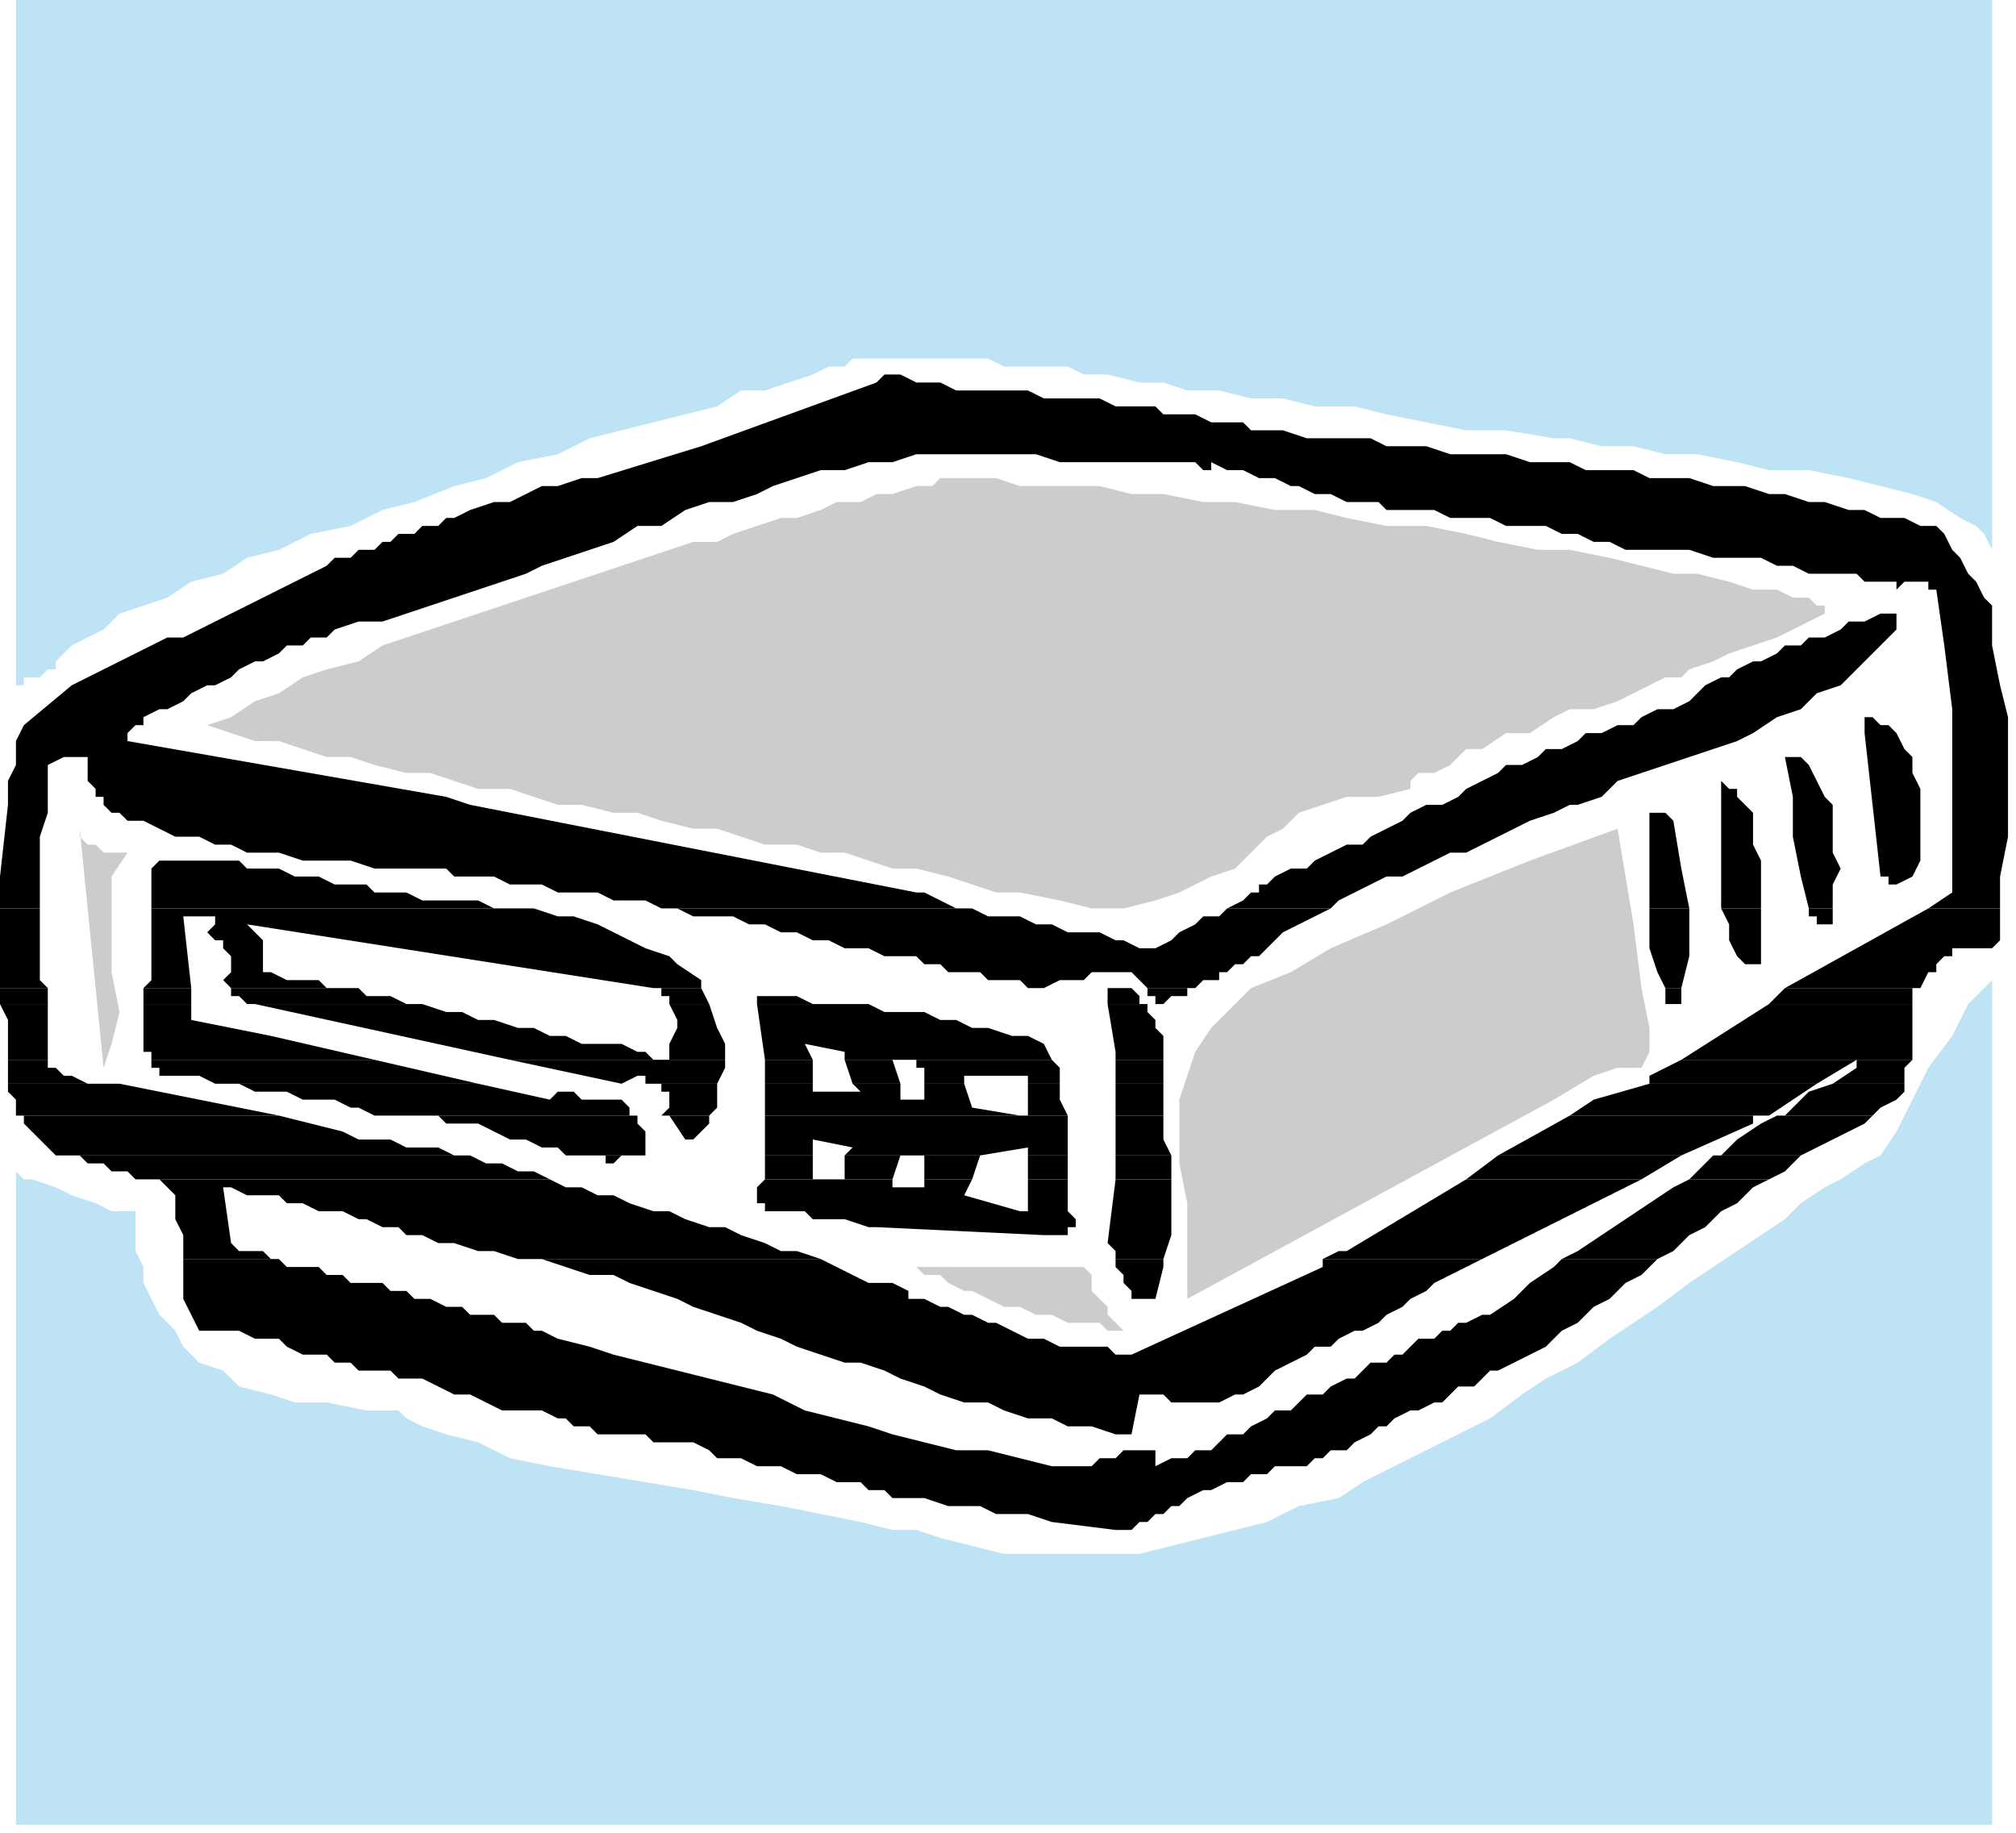 <?xml version="1.0" encoding="UTF-8" standalone="no"?>
<svg
   xmlns:dc="http://purl.org/dc/elements/1.1/"
   xmlns:cc="http://creativecommons.org/ns#"
   xmlns:rdf="http://www.w3.org/1999/02/22-rdf-syntax-ns#"
   xmlns:svg="http://www.w3.org/2000/svg"
   xmlns="http://www.w3.org/2000/svg"
   xmlns:sodipodi="http://sodipodi.sourceforge.net/DTD/sodipodi-0.dtd"
   xmlns:inkscape="http://www.inkscape.org/namespaces/inkscape"
   version="1.0"
   width="66.94mm"
   height="60.854mm"
   id="svg171"
   sodipodi:docname="HRADO004.WMF">
  <sodipodi:namedview
     pagecolor="#ffffff"
     bordercolor="#666666"
     borderopacity="1"
     objecttolerance="10"
     gridtolerance="10"
     guidetolerance="10"
     inkscape:pageopacity="0"
     inkscape:pageshadow="2"
     inkscape:window-width="640"
     inkscape:window-height="480"
     id="namedview173" />
  <defs
     id="defs3">
    <pattern
       id="WMFhbasepattern"
       patternUnits="userSpaceOnUse"
       width="6"
       height="6"
       x="0"
       y="0" />
  </defs>
  <path
     style="fill:#bde3f5;fill-rule:evenodd;fill-opacity:1;stroke:none;"
     d="  M 250,5   L 250,0   L 2,0   L 2,86   L 3,86   L 3,86   L 3,85   L 4,85   L 5,85   L 6,84   L 6,84   L 7,84   L 7,83   L 8,82   L 9,81   L 11,80   L 13,79   L 15,77   L 18,76   L 21,75   L 24,73   L 28,72   L 31,70   L 35,69   L 39,67   L 44,66   L 48,64   L 52,63   L 57,61   L 61,60   L 65,58   L 70,57   L 74,55   L 78,54   L 82,53   L 86,52   L 90,51   L 93,49   L 96,49   L 99,48   L 102,47   L 104,46   L 106,46   L 107,45   L 108,45   L 109,45   L 109,45   L 110,45   L 111,45   L 112,45   L 114,45   L 115,45   L 116,45   L 118,45   L 120,45   L 122,45   L 124,45   L 126,46   L 128,46   L 131,46   L 134,46   L 136,47   L 139,47   L 143,48   L 146,48   L 149,49   L 153,49   L 157,50   L 161,50   L 165,51   L 170,51   L 174,52   L 179,53   L 184,54   L 189,54   L 195,55   L 197,55   L 201,56   L 205,56   L 209,57   L 213,57   L 218,58   L 222,59   L 227,59   L 232,60   L 236,61   L 240,62   L 243,63   L 246,65   L 248,66   L 249,67   L 250,69   L 250,5  z "
     id="path5" />
  <path
     style="fill:#bde3f5;fill-rule:evenodd;fill-opacity:1;stroke:none;"
     d="  M 250,207   L 250,123   L 249,124   L 247,126   L 245,130   L 242,134   L 240,138   L 238,142   L 236,145   L 234,146   L 231,148   L 229,149   L 226,151   L 224,153   L 221,155   L 218,157   L 215,159   L 212,161   L 208,164   L 205,166   L 202,168   L 198,171   L 194,173   L 191,175   L 187,178   L 183,180   L 179,182   L 175,184   L 171,186   L 168,188   L 163,189   L 159,191   L 155,192   L 151,193   L 147,194   L 143,195   L 139,195   L 134,195   L 130,195   L 126,195   L 122,194   L 118,193   L 115,192   L 112,192   L 108,191   L 103,190   L 98,189   L 92,188   L 87,187   L 81,186   L 75,185   L 69,184   L 64,183   L 60,181   L 56,180   L 53,179   L 51,178   L 50,177   L 46,177   L 41,176   L 37,176   L 34,175   L 30,174   L 28,172   L 25,171   L 23,169   L 22,167   L 20,165   L 19,163   L 18,161   L 18,159   L 17,157   L 17,154   L 17,152   L 16,152   L 14,152   L 12,151   L 9,150   L 7,149   L 4,148   L 3,148   L 2,147   L 2,229   L 250,229   L 250,207  z "
     id="path7" />
  <path
     style="fill:#cccccc;fill-rule:evenodd;fill-opacity:1;stroke:none;"
     d="  M 211,85   L 212,84   L 215,83   L 217,82   L 220,81   L 223,80   L 225,79   L 227,78   L 229,77   L 229,76   L 228,76   L 227,75   L 225,75   L 223,74   L 220,74   L 217,73   L 213,72   L 210,72   L 206,71   L 202,70   L 197,69   L 193,69   L 188,68   L 184,67   L 179,66   L 174,66   L 169,65   L 165,64   L 160,64   L 155,63   L 151,63   L 146,62   L 142,62   L 138,61   L 134,61   L 131,61   L 128,61   L 125,60   L 122,60   L 120,60   L 118,60   L 117,61   L 115,61   L 112,62   L 110,62   L 108,63   L 105,63   L 103,64   L 100,65   L 98,65   L 95,66   L 92,67   L 90,68   L 87,68   L 84,69   L 81,70   L 78,71   L 75,72   L 72,73   L 69,74   L 66,75   L 63,76   L 60,77   L 57,78   L 54,79   L 51,80   L 48,81   L 45,83   L 41,84   L 38,85   L 35,87   L 32,88   L 29,90   L 26,91   L 29,92   L 32,93   L 35,93   L 38,94   L 41,95   L 44,95   L 47,96   L 51,97   L 54,97   L 57,98   L 60,99   L 64,99   L 67,100   L 70,101   L 73,101   L 77,102   L 80,102   L 83,103   L 87,104   L 90,104   L 93,105   L 96,106   L 100,106   L 103,107   L 106,107   L 109,108   L 112,109   L 115,109   L 119,110   L 122,111   L 125,112   L 128,112   L 133,113   L 137,114   L 141,114   L 145,113   L 148,112   L 150,111   L 152,110   L 155,109   L 157,107   L 159,105   L 161,104   L 163,102   L 166,101   L 169,100   L 173,100   L 177,99   L 177,98   L 178,97   L 180,97   L 182,96   L 184,94   L 186,94   L 189,92   L 192,92   L 195,90   L 197,89   L 200,89   L 203,88   L 205,87   L 207,86   L 209,85   L 211,85  z "
     id="path9" />
  <path
     style="fill:#cccccc;fill-rule:evenodd;fill-opacity:1;stroke:none;"
     d="  M 195,138   L 200,135   L 203,134   L 206,134   L 207,132   L 207,129   L 206,124   L 205,116   L 203,104   L 192,108   L 182,112   L 174,116   L 167,119   L 162,122   L 157,124   L 154,127   L 152,129   L 150,132   L 149,135   L 148,138   L 148,142   L 148,146   L 149,151   L 149,157   L 149,163   L 195,138  z "
     id="path11" />
  <path
     style="fill:#cccccc;fill-rule:evenodd;fill-opacity:1;stroke:none;"
     d="  M 14,119   L 14,116   L 14,113   L 14,110   L 16,107   L 15,107   L 14,107   L 13,107   L 12,106   L 11,106   L 11,106   L 10,105   L 10,104   L 13,134   L 14,131   L 15,127   L 14,122   L 14,119  z "
     id="path13" />
  <path
     style="fill:#cccccc;fill-rule:evenodd;fill-opacity:1;stroke:none;"
     d="  M 136,159   L 115,159   L 115,159   L 116,160   L 118,160   L 119,161   L 121,162   L 122,162   L 124,163   L 126,164   L 128,164   L 130,165   L 132,165   L 134,166   L 136,166   L 138,166   L 139,167   L 141,167   L 140,166   L 139,165   L 139,164   L 138,163   L 137,162   L 137,161   L 137,160   L 136,159  z "
     id="path15" />
  <path
     style="fill:#000000;fill-rule:evenodd;fill-opacity:1;stroke:none;"
     d="  M 1,101   L 1,101   L 1,98   L 2,96   L 2,93   L 3,91   L 9,86   L 11,85   L 13,84   L 15,83   L 17,82   L 19,81   L 21,80   L 23,80   L 25,79   L 27,78   L 29,77   L 31,76   L 33,75   L 35,74   L 37,73   L 39,72   L 41,71   L 41,71   L 42,70   L 43,70   L 44,70   L 44,70   L 45,69   L 46,69   L 47,69   L 48,68   L 49,68   L 50,67   L 52,67   L 53,66   L 55,66   L 56,65   L 57,65   L 59,64   L 62,63   L 64,63   L 66,62   L 68,61   L 70,61   L 73,60   L 75,60   L 88,56   L 110,48   L 110,48   L 111,47   L 111,47   L 111,47   L 113,47   L 115,48   L 116,48   L 118,48   L 120,49   L 121,49   L 123,49   L 125,49   L 127,49   L 129,49   L 131,50   L 132,50   L 134,50   L 136,50   L 138,50   L 140,51   L 141,51   L 142,51   L 144,51   L 145,51   L 146,52   L 148,52   L 149,52   L 150,52   L 152,53   L 153,53   L 154,53   L 156,53   L 157,54   L 159,54   L 160,54   L 161,54   L 164,55   L 166,55   L 169,55   L 172,55   L 174,56   L 177,56   L 179,56   L 182,57   L 184,57   L 187,57   L 189,57   L 192,58   L 194,58   L 197,58   L 199,59   L 202,59   L 205,59   L 207,60   L 209,60   L 212,60   L 215,61   L 217,61   L 219,61   L 222,62   L 224,62   L 227,63   L 229,63   L 232,64   L 234,64   L 236,65   L 239,65   L 241,66   L 243,66   L 244,67   L 245,69   L 246,70   L 247,72   L 248,73   L 249,75   L 250,76   L 250,81   L 251,86   L 252,90   L 252,95   L 252,100   L 252,101   L 245,101   L 245,96   L 245,89   L 244,81   L 243,74   L 242,74   L 242,73   L 241,73   L 240,73   L 239,73   L 238,74   L 238,73   L 237,73   L 236,73   L 235,73   L 234,73   L 233,72   L 232,72   L 231,72   L 230,72   L 229,72   L 227,72   L 225,71   L 223,71   L 221,70   L 219,70   L 217,70   L 215,70   L 212,69   L 210,69   L 208,69   L 206,69   L 204,69   L 202,68   L 200,68   L 198,67   L 196,67   L 194,66   L 193,66   L 191,66   L 189,66   L 187,65   L 185,65   L 184,65   L 182,65   L 180,64   L 178,64   L 176,64   L 174,64   L 173,63   L 171,63   L 169,63   L 167,62   L 165,62   L 163,61   L 162,61   L 160,60   L 158,60   L 156,59   L 154,59   L 152,58   L 152,59   L 151,59   L 150,58   L 150,58   L 149,58   L 149,58   L 148,58   L 147,58   L 147,58   L 146,58   L 146,58   L 146,58   L 144,58   L 143,58   L 142,58   L 141,58   L 140,58   L 138,58   L 137,58   L 136,58   L 133,58   L 130,57   L 127,57   L 124,57   L 121,57   L 118,57   L 115,57   L 112,58   L 109,58   L 106,59   L 103,59   L 100,60   L 97,61   L 95,62   L 92,63   L 89,63   L 86,64   L 83,66   L 80,66   L 77,68   L 74,69   L 71,70   L 68,71   L 66,72   L 63,73   L 60,74   L 57,75   L 54,76   L 51,77   L 48,78   L 45,78   L 42,79   L 41,80   L 39,80   L 38,81   L 36,81   L 35,82   L 33,83   L 32,83   L 30,84   L 29,85   L 27,86   L 26,86   L 24,87   L 23,88   L 21,89   L 20,89   L 18,90   L 18,91   L 17,91   L 16,92   L 16,92   L 16,92   L 16,93   L 16,93   L 16,93   L 56,100   L 59,101   L 13,101   L 13,100   L 12,100   L 12,99   L 11,98   L 11,97   L 11,96   L 11,96   L 11,95   L 11,95   L 10,95   L 10,95   L 9,95   L 8,95   L 6,96   L 6,99   L 6,101   L 1,101  z "
     id="path17" />
  <path
     style="fill:#000000;fill-rule:evenodd;fill-opacity:1;stroke:none;"
     d="  M 180,101   L 181,101   L 183,100   L 184,99   L 186,98   L 188,97   L 189,96   L 191,96   L 193,95   L 194,94   L 196,94   L 198,93   L 199,92   L 201,92   L 203,91   L 205,91   L 206,90   L 208,89   L 210,89   L 212,88   L 213,87   L 214,86   L 216,85   L 217,85   L 218,84   L 220,83   L 221,83   L 223,82   L 224,81   L 226,81   L 227,80   L 229,80   L 231,79   L 232,78   L 234,78   L 236,77   L 237,77   L 238,77   L 238,78   L 238,78   L 238,79   L 233,84   L 231,86   L 228,87   L 226,89   L 223,90   L 220,92   L 218,93   L 215,94   L 212,95   L 209,96   L 206,97   L 203,98   L 201,100   L 198,101   L 197,101   L 180,101  z "
     id="path19" />
  <path
     style="fill:#000000;fill-rule:evenodd;fill-opacity:1;stroke:none;"
     d="  M 216,101   L 216,100   L 216,98   L 217,99   L 217,99   L 218,99   L 218,100   L 219,101   L 216,101  z "
     id="path21" />
  <path
     style="fill:#000000;fill-rule:evenodd;fill-opacity:1;stroke:none;"
     d="  M 225,101   L 225,100   L 224,95   L 224,95   L 225,95   L 226,95   L 226,95   L 227,96   L 228,98   L 229,100   L 230,101   L 225,101  z "
     id="path23" />
  <path
     style="fill:#000000;fill-rule:evenodd;fill-opacity:1;stroke:none;"
     d="  M 235,101   L 234,92   L 234,91   L 234,91   L 234,90   L 234,90   L 235,90   L 236,91   L 236,91   L 237,91   L 238,92   L 239,94   L 240,95   L 240,97   L 241,99   L 241,101   L 241,101   L 235,101  z "
     id="path25" />
  <path
     style="fill:#000000;fill-rule:evenodd;fill-opacity:1;stroke:none;"
     d="  M 0,114   L 0,110   L 1,101   L 6,101   L 6,102   L 5,105   L 5,108   L 5,111   L 5,114   L 5,114   L 0,114  z "
     id="path27" />
  <path
     style="fill:#000000;fill-rule:evenodd;fill-opacity:1;stroke:none;"
     d="  M 19,114   L 19,113   L 19,112   L 19,110   L 19,109   L 20,108   L 21,108   L 22,108   L 24,108   L 25,108   L 27,108   L 28,108   L 30,108   L 31,109   L 33,109   L 35,109   L 37,110   L 38,110   L 40,110   L 42,111   L 44,111   L 46,111   L 47,112   L 49,112   L 50,112   L 51,112   L 53,113   L 54,113   L 56,113   L 57,113   L 59,113   L 60,113   L 62,114   L 63,114   L 65,114   L 65,114   L 19,114  z "
     id="path29" />
  <path
     style="fill:#000000;fill-rule:evenodd;fill-opacity:1;stroke:none;"
     d="  M 85,114   L 83,114   L 81,113   L 79,113   L 77,113   L 75,112   L 73,112   L 72,112   L 70,112   L 68,111   L 67,111   L 65,111   L 64,111   L 62,110   L 61,110   L 59,110   L 57,110   L 56,109   L 54,109   L 53,109   L 51,109   L 49,109   L 47,109   L 44,108   L 42,108   L 40,108   L 38,108   L 35,107   L 33,107   L 31,107   L 29,106   L 27,106   L 25,105   L 22,105   L 20,104   L 18,103   L 16,103   L 15,102   L 14,102   L 13,101   L 13,101   L 59,101   L 115,112   L 116,112   L 118,113   L 120,114   L 122,114   L 85,114  z "
     id="path31" />
  <path
     style="fill:#000000;fill-rule:evenodd;fill-opacity:1;stroke:none;"
     d="  M 154,114   L 154,114   L 156,113   L 157,112   L 158,112   L 158,111   L 158,111   L 159,111   L 160,110   L 162,109   L 164,109   L 165,108   L 167,107   L 169,106   L 171,106   L 172,105   L 174,104   L 176,103   L 177,102   L 179,101   L 180,101   L 197,101   L 195,102   L 192,103   L 190,104   L 188,105   L 186,106   L 184,107   L 182,107   L 180,108   L 178,109   L 176,110   L 174,110   L 172,111   L 170,112   L 168,113   L 167,114   L 154,114  z "
     id="path33" />
  <path
     style="fill:#000000;fill-rule:evenodd;fill-opacity:1;stroke:none;"
     d="  M 207,114   L 207,113   L 207,102   L 208,102   L 209,102   L 210,103   L 210,103   L 211,109   L 212,114   L 207,114  z "
     id="path35" />
  <path
     style="fill:#000000;fill-rule:evenodd;fill-opacity:1;stroke:none;"
     d="  M 216,114   L 216,112   L 216,110   L 216,108   L 216,105   L 216,104   L 216,102   L 216,101   L 219,101   L 220,102   L 220,104   L 220,106   L 221,108   L 221,110   L 221,113   L 221,114   L 216,114  z "
     id="path37" />
  <path
     style="fill:#000000;fill-rule:evenodd;fill-opacity:1;stroke:none;"
     d="  M 227,114   L 226,110   L 225,105   L 225,101   L 230,101   L 230,101   L 230,103   L 230,105   L 230,107   L 231,109   L 230,111   L 230,113   L 230,114   L 227,114  z "
     id="path39" />
  <path
     style="fill:#000000;fill-rule:evenodd;fill-opacity:1;stroke:none;"
     d="  M 242,114   L 245,112   L 245,110   L 245,108   L 245,105   L 245,103   L 245,101   L 252,101   L 252,105   L 251,110   L 251,114   L 242,114  z "
     id="path41" />
  <path
     style="fill:#000000;fill-rule:evenodd;fill-opacity:1;stroke:none;"
     d="  M 235,101   L 236,110   L 237,110   L 237,111   L 238,111   L 238,111   L 240,110   L 241,108   L 241,106   L 241,104   L 241,102   L 241,101   L 235,101  z "
     id="path43" />
  <path
     style="fill:#000000;fill-rule:evenodd;fill-opacity:1;stroke:none;"
     d="  M 0,124   L 0,119   L 0,114   L 5,114   L 5,117   L 5,119   L 5,123   L 6,124   L 0,124  z "
     id="path45" />
  <path
     style="fill:#000000;fill-rule:evenodd;fill-opacity:1;stroke:none;"
     d="  M 18,124   L 19,123   L 19,121   L 19,119   L 19,117   L 19,115   L 19,114   L 65,114   L 66,114   L 67,114   L 70,115   L 72,115   L 75,116   L 77,117   L 79,118   L 81,119   L 84,120   L 85,121   L 88,123   L 88,124   L 83,124   L 82,124   L 82,124   L 31,116   L 32,117   L 32,117   L 33,118   L 33,120   L 33,120   L 33,121   L 33,121   L 33,122   L 34,122   L 36,123   L 37,123   L 38,123   L 40,123   L 41,124   L 43,124   L 44,124   L 45,124   L 29,124   L 29,124   L 28,123   L 28,123   L 29,122   L 29,122   L 29,122   L 29,121   L 29,120   L 28,119   L 28,118   L 28,118   L 27,118   L 27,118   L 27,118   L 27,118   L 26,117   L 26,117   L 26,117   L 27,116   L 27,116   L 27,116   L 27,115   L 23,115   L 24,124   L 18,124  z "
     id="path47" />
  <path
     style="fill:#000000;fill-rule:evenodd;fill-opacity:1;stroke:none;"
     d="  M 139,124   L 139,124   L 140,124   L 140,124   L 140,124   L 140,124   L 142,124   L 142,124   L 139,124  z "
     id="path49" />
  <path
     style="fill:#000000;fill-rule:evenodd;fill-opacity:1;stroke:none;"
     d="  M 144,124   L 142,122   L 141,122   L 140,122   L 138,122   L 137,122   L 136,123   L 135,123   L 134,123   L 133,123   L 131,124   L 129,124   L 128,123   L 126,123   L 124,123   L 123,122   L 121,122   L 119,122   L 118,121   L 117,121   L 116,121   L 115,120   L 114,120   L 113,120   L 112,120   L 111,120   L 109,119   L 106,119   L 104,118   L 102,118   L 100,117   L 98,117   L 96,116   L 94,116   L 92,115   L 90,115   L 87,115   L 85,114   L 85,114   L 122,114   L 122,114   L 124,115   L 126,115   L 128,115   L 130,116   L 132,116   L 134,117   L 136,117   L 138,117   L 140,118   L 141,118   L 143,119   L 145,119   L 147,118   L 148,117   L 150,116   L 151,115   L 153,115   L 154,114   L 167,114   L 167,114   L 165,115   L 163,116   L 161,117   L 160,118   L 159,119   L 158,120   L 157,120   L 156,121   L 155,121   L 154,122   L 153,122   L 153,123   L 152,123   L 151,123   L 150,124   L 149,124   L 149,124   L 144,124  z "
     id="path51" />
  <path
     style="fill:#000000;fill-rule:evenodd;fill-opacity:1;stroke:none;"
     d="  M 209,124   L 208,122   L 207,119   L 207,116   L 207,114   L 212,114   L 212,115   L 212,120   L 211,124   L 209,124  z "
     id="path53" />
  <path
     style="fill:#000000;fill-rule:evenodd;fill-opacity:1;stroke:none;"
     d="  M 224,124   L 242,114   L 251,114   L 251,115   L 251,116   L 251,118   L 250,119   L 249,119   L 246,119   L 245,119   L 245,120   L 244,120   L 244,120   L 243,121   L 243,121   L 243,122   L 242,122   L 241,124   L 240,124   L 224,124  z "
     id="path55" />
  <path
     style="fill:#000000;fill-rule:evenodd;fill-opacity:1;stroke:none;"
     d="  M 216,114   L 216,114   L 217,116   L 217,118   L 218,120   L 219,121   L 219,121   L 219,121   L 220,121   L 220,122   L 220,122   L 220,121   L 220,121   L 221,121   L 221,119   L 221,116   L 221,114   L 216,114  z "
     id="path57" />
  <path
     style="fill:#000000;fill-rule:evenodd;fill-opacity:1;stroke:none;"
     d="  M 227,114   L 227,114   L 227,115   L 228,115   L 228,116   L 229,116   L 229,116   L 229,116   L 229,116   L 229,116   L 229,116   L 230,116   L 230,116   L 230,116   L 230,114   L 230,114   L 227,114  z "
     id="path59" />
  <path
     style="fill:#000000;fill-rule:evenodd;fill-opacity:1;stroke:none;"
     d="  M 0,126   L 0,124   L 6,124   L 6,126   L 0,126  z "
     id="path61" />
  <path
     style="fill:#000000;fill-rule:evenodd;fill-opacity:1;stroke:none;"
     d="  M 18,126   L 18,125   L 18,124   L 24,124   L 24,126   L 18,126  z "
     id="path63" />
  <path
     style="fill:#000000;fill-rule:evenodd;fill-opacity:1;stroke:none;"
     d="  M 32,126   L 31,126   L 30,125   L 29,125   L 29,124   L 45,124   L 46,125   L 49,125   L 51,126   L 52,126   L 32,126  z "
     id="path65" />
  <path
     style="fill:#000000;fill-rule:evenodd;fill-opacity:1;stroke:none;"
     d="  M 84,126   L 84,126   L 84,125   L 83,125   L 83,124   L 88,124   L 89,126   L 89,126   L 84,126  z "
     id="path67" />
  <path
     style="fill:#000000;fill-rule:evenodd;fill-opacity:1;stroke:none;"
     d="  M 95,126   L 95,126   L 95,125   L 96,125   L 96,125   L 96,125   L 98,125   L 100,125   L 102,126   L 105,126   L 107,126   L 107,126   L 95,126  z "
     id="path69" />
  <path
     style="fill:#000000;fill-rule:evenodd;fill-opacity:1;stroke:none;"
     d="  M 139,126   L 139,124   L 142,124   L 143,125   L 143,126   L 144,126   L 139,126  z "
     id="path71" />
  <path
     style="fill:#000000;fill-rule:evenodd;fill-opacity:1;stroke:none;"
     d="  M 222,126   L 224,124   L 240,124   L 240,126   L 240,126   L 222,126  z "
     id="path73" />
  <path
     style="fill:#000000;fill-rule:evenodd;fill-opacity:1;stroke:none;"
     d="  M 144,124   L 144,125   L 145,125   L 145,126   L 146,126   L 146,126   L 147,125   L 148,125   L 149,125   L 149,124   L 144,124  z "
     id="path75" />
  <path
     style="fill:#000000;fill-rule:evenodd;fill-opacity:1;stroke:none;"
     d="  M 209,124   L 209,125   L 209,126   L 209,126   L 210,126   L 210,126   L 210,126   L 211,126   L 211,126   L 211,126   L 211,124   L 209,124  z "
     id="path77" />
  <path
     style="fill:#000000;fill-rule:evenodd;fill-opacity:1;stroke:none;"
     d="  M 1,133   L 1,128   L 0,126   L 6,126   L 6,127   L 6,130   L 6,133   L 1,133  z "
     id="path79" />
  <path
     style="fill:#000000;fill-rule:evenodd;fill-opacity:1;stroke:none;"
     d="  M 19,133   L 19,132   L 18,132   L 18,131   L 18,129   L 18,127   L 18,126   L 24,126   L 24,128   L 34,130   L 47,133   L 19,133  z "
     id="path81" />
  <path
     style="fill:#000000;fill-rule:evenodd;fill-opacity:1;stroke:none;"
     d="  M 64,133   L 32,126   L 52,126   L 53,126   L 56,127   L 58,127   L 60,128   L 62,128   L 65,129   L 67,129   L 69,130   L 71,130   L 73,131   L 76,131   L 78,131   L 80,132   L 81,132   L 82,133   L 82,133   L 64,133  z "
     id="path83" />
  <path
     style="fill:#000000;fill-rule:evenodd;fill-opacity:1;stroke:none;"
     d="  M 84,133   L 84,133   L 84,133   L 84,131   L 85,129   L 85,128   L 84,126   L 89,126   L 90,129   L 91,131   L 91,133   L 84,133  z "
     id="path85" />
  <path
     style="fill:#000000;fill-rule:evenodd;fill-opacity:1;stroke:none;"
     d="  M 96,133   L 95,126   L 107,126   L 109,126   L 111,127   L 114,127   L 116,127   L 118,128   L 120,128   L 122,129   L 124,129   L 127,130   L 129,130   L 131,131   L 132,133   L 106,133   L 106,132   L 101,131   L 102,133   L 96,133  z "
     id="path87" />
  <path
     style="fill:#000000;fill-rule:evenodd;fill-opacity:1;stroke:none;"
     d="  M 140,133   L 140,132   L 139,126   L 144,126   L 144,127   L 145,128   L 145,129   L 146,130   L 146,131   L 146,133   L 140,133  z "
     id="path89" />
  <path
     style="fill:#000000;fill-rule:evenodd;fill-opacity:1;stroke:none;"
     d="  M 211,133   L 222,126   L 240,126   L 240,128   L 240,130   L 240,132   L 240,133   L 233,133   L 233,133   L 233,132   L 233,133   L 211,133  z "
     id="path91" />
  <path
     style="fill:#000000;fill-rule:evenodd;fill-opacity:1;stroke:none;"
     d="  M 1,136   L 1,133   L 6,133   L 6,134   L 7,134   L 7,134   L 8,135   L 8,135   L 9,135   L 9,135   L 11,136   L 11,136   L 1,136  z "
     id="path93" />
  <path
     style="fill:#000000;fill-rule:evenodd;fill-opacity:1;stroke:none;"
     d="  M 27,136   L 25,135   L 24,135   L 23,135   L 22,135   L 22,135   L 21,135   L 20,135   L 20,134   L 19,134   L 19,133   L 19,133   L 47,133   L 60,136   L 27,136  z "
     id="path95" />
  <path
     style="fill:#000000;fill-rule:evenodd;fill-opacity:1;stroke:none;"
     d="  M 82,136   L 81,136   L 81,135   L 80,135   L 78,136   L 64,133   L 82,133   L 83,133   L 84,133   L 84,133   L 84,133   L 84,133   L 91,133   L 91,134   L 90,136   L 82,136  z "
     id="path97" />
  <path
     style="fill:#000000;fill-rule:evenodd;fill-opacity:1;stroke:none;"
     d="  M 96,136   L 96,135   L 96,133   L 102,133   L 102,136   L 96,136  z "
     id="path99" />
  <path
     style="fill:#000000;fill-rule:evenodd;fill-opacity:1;stroke:none;"
     d="  M 107,136   L 106,133   L 132,133   L 133,134   L 133,136   L 129,136   L 129,135   L 121,135   L 121,136   L 116,136   L 116,135   L 116,134   L 116,134   L 115,134   L 115,134   L 115,133   L 114,133   L 113,133   L 113,133   L 112,133   L 113,136   L 107,136  z "
     id="path101" />
  <path
     style="fill:#000000;fill-rule:evenodd;fill-opacity:1;stroke:none;"
     d="  M 140,136   L 140,133   L 146,133   L 146,135   L 146,136   L 140,136  z "
     id="path103" />
  <path
     style="fill:#000000;fill-rule:evenodd;fill-opacity:1;stroke:none;"
     d="  M 207,136   L 207,136   L 207,135   L 207,135   L 207,135   L 211,133   L 233,133   L 228,136   L 207,136  z "
     id="path105" />
  <path
     style="fill:#000000;fill-rule:evenodd;fill-opacity:1;stroke:none;"
     d="  M 230,136   L 230,136   L 233,134   L 233,133   L 233,133   L 233,133   L 240,133   L 239,134   L 239,136   L 230,136  z "
     id="path107" />
  <path
     style="fill:#000000;fill-rule:evenodd;fill-opacity:1;stroke:none;"
     d="  M 3,140   L 2,140   L 2,138   L 1,137   L 1,136   L 11,136   L 12,136   L 13,136   L 14,136   L 15,136   L 15,136   L 35,140   L 3,140  z "
     id="path109" />
  <path
     style="fill:#000000;fill-rule:evenodd;fill-opacity:1;stroke:none;"
     d="  M 52,140   L 51,140   L 49,140   L 47,140   L 45,139   L 44,139   L 42,138   L 40,138   L 38,138   L 36,137   L 34,137   L 32,137   L 30,136   L 28,136   L 27,136   L 27,136   L 60,136   L 69,138   L 70,137   L 71,137   L 71,137   L 72,137   L 73,138   L 74,138   L 75,138   L 76,138   L 76,138   L 77,138   L 78,138   L 78,138   L 79,139   L 79,140   L 80,140   L 52,140  z "
     id="path111" />
  <path
     style="fill:#000000;fill-rule:evenodd;fill-opacity:1;stroke:none;"
     d="  M 84,140   L 83,140   L 83,140   L 83,140   L 84,139   L 84,139   L 84,138   L 84,138   L 84,137   L 83,137   L 83,136   L 82,136   L 82,136   L 82,136   L 90,136   L 90,136   L 90,139   L 89,140   L 84,140  z "
     id="path113" />
  <path
     style="fill:#000000;fill-rule:evenodd;fill-opacity:1;stroke:none;"
     d="  M 96,140   L 96,138   L 96,136   L 102,136   L 102,137   L 102,137   L 103,137   L 103,137   L 104,137   L 107,137   L 107,137   L 107,137   L 107,137   L 108,137   L 107,136   L 113,136   L 113,138   L 116,138   L 116,137   L 116,136   L 116,136   L 121,136   L 122,139   L 128,140   L 96,140  z "
     id="path115" />
  <path
     style="fill:#000000;fill-rule:evenodd;fill-opacity:1;stroke:none;"
     d="  M 129,140   L 129,140   L 129,140   L 129,140   L 129,139   L 129,138   L 129,136   L 129,136   L 133,136   L 133,136   L 133,138   L 134,140   L 129,140  z "
     id="path117" />
  <path
     style="fill:#000000;fill-rule:evenodd;fill-opacity:1;stroke:none;"
     d="  M 140,140   L 140,140   L 140,136   L 146,136   L 146,139   L 146,140   L 140,140  z "
     id="path119" />
  <path
     style="fill:#000000;fill-rule:evenodd;fill-opacity:1;stroke:none;"
     d="  M 197,140   L 200,138   L 207,136   L 207,136   L 228,136   L 222,140   L 197,140  z "
     id="path121" />
  <path
     style="fill:#000000;fill-rule:evenodd;fill-opacity:1;stroke:none;"
     d="  M 223,140   L 224,140   L 227,137   L 230,136   L 239,136   L 239,137   L 238,138   L 236,139   L 235,140   L 223,140  z "
     id="path123" />
  <path
     style="fill:#000000;fill-rule:evenodd;fill-opacity:1;stroke:none;"
     d="  M 10,145   L 9,145   L 7,145   L 6,144   L 5,143   L 4,142   L 3,141   L 3,140   L 35,140   L 43,142   L 45,143   L 47,143   L 49,143   L 51,144   L 53,144   L 55,144   L 57,145   L 59,145   L 10,145  z "
     id="path125" />
  <path
     style="fill:#000000;fill-rule:evenodd;fill-opacity:1;stroke:none;"
     d="  M 76,145   L 75,145   L 75,145   L 74,145   L 73,145   L 73,145   L 72,145   L 71,145   L 70,144   L 69,144   L 68,144   L 66,143   L 64,143   L 62,142   L 60,141   L 58,141   L 56,141   L 55,140   L 53,140   L 52,140   L 80,140   L 80,140   L 80,141   L 81,142   L 81,143   L 81,144   L 81,145   L 78,145   L 76,145  z "
     id="path127" />
  <path
     style="fill:#000000;fill-rule:evenodd;fill-opacity:1;stroke:none;"
     d="  M 96,145   L 96,144   L 96,141   L 96,140   L 128,140   L 129,140   L 129,140   L 129,140   L 134,140   L 134,141   L 134,143   L 134,145   L 134,145   L 129,145   L 129,145   L 129,145   L 129,144   L 129,144   L 129,144   L 123,145   L 123,145   L 116,145   L 116,145   L 115,145   L 114,145   L 113,145   L 113,145   L 106,145   L 107,144   L 102,143   L 102,145   L 96,145  z "
     id="path129" />
  <path
     style="fill:#000000;fill-rule:evenodd;fill-opacity:1;stroke:none;"
     d="  M 140,145   L 140,140   L 146,140   L 146,143   L 147,145   L 140,145  z "
     id="path131" />
  <path
     style="fill:#000000;fill-rule:evenodd;fill-opacity:1;stroke:none;"
     d="  M 188,145   L 197,140   L 222,140   L 221,140   L 221,140   L 221,140   L 220,140   L 220,141   L 211,145   L 188,145  z "
     id="path133" />
  <path
     style="fill:#000000;fill-rule:evenodd;fill-opacity:1;stroke:none;"
     d="  M 215,145   L 216,145   L 218,143   L 221,141   L 223,140   L 235,140   L 234,141   L 232,142   L 230,143   L 228,144   L 226,145   L 226,145   L 215,145  z "
     id="path135" />
  <path
     style="fill:#000000;fill-rule:evenodd;fill-opacity:1;stroke:none;"
     d="  M 84,140   L 84,140   L 84,140   L 86,143   L 86,143   L 87,143   L 87,143   L 87,143   L 89,141   L 89,140   L 84,140  z "
     id="path137" />
  <path
     style="fill:#000000;fill-rule:evenodd;fill-opacity:1;stroke:none;"
     d="  M 19,148   L 17,148   L 16,147   L 14,147   L 13,146   L 11,146   L 10,145   L 10,145   L 59,145   L 59,145   L 61,146   L 63,146   L 65,147   L 67,147   L 69,148   L 69,148   L 19,148  z "
     id="path139" />
  <path
     style="fill:#000000;fill-rule:evenodd;fill-opacity:1;stroke:none;"
     d="  M 96,148   L 96,148   L 96,147   L 96,145   L 102,145   L 102,147   L 102,148   L 103,148   L 104,148   L 105,148   L 105,148   L 106,148   L 106,147   L 106,147   L 106,145   L 113,145   L 112,148   L 96,148  z "
     id="path141" />
  <path
     style="fill:#000000;fill-rule:evenodd;fill-opacity:1;stroke:none;"
     d="  M 116,148   L 116,148   L 116,147   L 116,146   L 116,145   L 123,145   L 122,148   L 116,148  z "
     id="path143" />
  <path
     style="fill:#000000;fill-rule:evenodd;fill-opacity:1;stroke:none;"
     d="  M 129,148   L 129,145   L 134,145   L 134,148   L 134,148   L 129,148  z "
     id="path145" />
  <path
     style="fill:#000000;fill-rule:evenodd;fill-opacity:1;stroke:none;"
     d="  M 140,148   L 140,148   L 140,145   L 147,145   L 147,147   L 147,148   L 140,148  z "
     id="path147" />
  <path
     style="fill:#000000;fill-rule:evenodd;fill-opacity:1;stroke:none;"
     d="  M 184,148   L 188,145   L 211,145   L 206,148   L 184,148  z "
     id="path149" />
  <path
     style="fill:#000000;fill-rule:evenodd;fill-opacity:1;stroke:none;"
     d="  M 212,148   L 213,147   L 215,145   L 226,145   L 224,147   L 222,148   L 222,148   L 212,148  z "
     id="path151" />
  <path
     style="fill:#000000;fill-rule:evenodd;fill-opacity:1;stroke:none;"
     d="  M 76,145   L 76,145   L 76,146   L 77,146   L 77,146   L 78,145   L 76,145  z "
     id="path153" />
  <path
     style="fill:#000000;fill-rule:evenodd;fill-opacity:1;stroke:none;"
     d="  M 23,158   L 23,158   L 23,155   L 22,153   L 22,150   L 20,148   L 19,148   L 19,148   L 69,148   L 71,149   L 73,149   L 75,150   L 77,150   L 79,151   L 82,152   L 84,152   L 86,153   L 89,154   L 91,154   L 93,155   L 96,156   L 98,157   L 100,157   L 103,158   L 68,158   L 65,158   L 62,157   L 60,157   L 57,156   L 55,156   L 53,155   L 51,155   L 50,154   L 48,154   L 46,153   L 45,153   L 43,152   L 41,152   L 40,152   L 38,151   L 36,151   L 35,150   L 33,150   L 31,150   L 29,149   L 29,149   L 28,149   L 28,149   L 28,149   L 29,156   L 30,157   L 31,157   L 32,157   L 33,157   L 34,158   L 34,158   L 35,158   L 23,158  z "
     id="path155" />
  <path
     style="fill:#000000;fill-rule:evenodd;fill-opacity:1;stroke:none;"
     d="  M 140,158   L 140,158   L 140,157   L 139,156   L 140,148   L 147,148   L 147,151   L 147,155   L 146,158   L 140,158  z "
     id="path157" />
  <path
     style="fill:#000000;fill-rule:evenodd;fill-opacity:1;stroke:none;"
     d="  M 166,158   L 168,157   L 168,157   L 168,157   L 168,157   L 169,157   L 184,148   L 206,148   L 186,158   L 166,158  z "
     id="path159" />
  <path
     style="fill:#000000;fill-rule:evenodd;fill-opacity:1;stroke:none;"
     d="  M 196,158   L 198,157   L 201,155   L 204,153   L 207,151   L 210,149   L 212,148   L 222,148   L 220,149   L 218,151   L 216,152   L 214,154   L 212,155   L 210,157   L 208,158   L 208,158   L 196,158  z "
     id="path161" />
  <path
     style="fill:#000000;fill-rule:evenodd;fill-opacity:1;stroke:none;"
     d="  M 96,148   L 96,148   L 95,149   L 95,150   L 95,151   L 96,151   L 96,152   L 97,152   L 98,152   L 99,152   L 100,152   L 100,152   L 101,152   L 101,152   L 102,153   L 103,153   L 103,153   L 104,153   L 104,153   L 105,153   L 105,153   L 105,153   L 106,153   L 106,153   L 109,154   L 110,154   L 131,155   L 131,155   L 132,155   L 133,155   L 133,155   L 134,155   L 134,154   L 135,154   L 135,153   L 134,152   L 134,150   L 134,148   L 129,148   L 129,152   L 129,152   L 129,152   L 128,152   L 128,152   L 121,150   L 122,148   L 116,148   L 116,149   L 115,149   L 115,149   L 115,149   L 115,149   L 115,149   L 114,149   L 113,149   L 112,149   L 112,149   L 112,148   L 96,148  z "
     id="path163" />
  <path
     style="fill:#000000;fill-rule:evenodd;fill-opacity:1;stroke:none;"
     d="  M 23,158   L 23,160   L 23,163   L 24,165   L 25,167   L 27,167   L 28,167   L 30,167   L 32,168   L 33,168   L 35,168   L 36,169   L 38,170   L 39,170   L 39,170   L 40,170   L 41,170   L 42,171   L 43,171   L 43,171   L 44,171   L 45,172   L 46,172   L 47,172   L 48,172   L 49,172   L 50,173   L 50,173   L 51,173   L 53,173   L 55,174   L 57,175   L 59,175   L 61,176   L 63,177   L 65,177   L 67,177   L 68,177   L 70,178   L 71,178   L 72,179   L 74,179   L 75,180   L 77,180   L 78,180   L 79,180   L 81,180   L 82,181   L 83,181   L 84,181   L 85,181   L 86,181   L 87,181   L 89,182   L 90,183   L 92,183   L 93,183   L 95,184   L 97,184   L 98,184   L 100,185   L 101,185   L 103,185   L 105,186   L 106,186   L 108,186   L 109,187   L 111,187   L 112,188   L 114,188   L 116,188   L 119,189   L 121,189   L 123,189   L 125,190   L 127,190   L 129,190   L 132,191   L 140,192   L 141,192   L 142,192   L 143,191   L 144,191   L 145,190   L 146,190   L 147,189   L 148,189   L 149,188   L 151,187   L 152,187   L 154,186   L 156,186   L 157,185   L 159,185   L 160,184   L 162,184   L 163,184   L 164,184   L 165,183   L 166,183   L 167,182   L 168,182   L 169,182   L 170,181   L 172,180   L 173,179   L 174,179   L 175,178   L 177,177   L 178,177   L 180,176   L 181,176   L 182,175   L 183,174   L 185,174   L 186,173   L 187,172   L 188,172   L 190,171   L 192,170   L 194,169   L 196,167   L 198,166   L 200,164   L 202,163   L 204,161   L 206,160   L 208,158   L 196,158   L 195,159   L 192,161   L 190,163   L 187,165   L 186,165   L 184,166   L 183,166   L 182,167   L 181,167   L 180,168   L 179,168   L 178,168   L 177,169   L 176,170   L 175,170   L 174,171   L 172,171   L 171,172   L 170,173   L 169,173   L 167,174   L 166,175   L 164,175   L 163,176   L 162,177   L 160,177   L 159,178   L 157,179   L 156,180   L 154,180   L 153,181   L 152,182   L 150,182   L 149,183   L 147,183   L 145,184   L 145,184   L 145,184   L 145,184   L 145,184   L 145,183   L 145,182   L 144,182   L 144,182   L 142,182   L 141,182   L 140,183   L 138,183   L 137,184   L 135,184   L 134,184   L 132,184   L 128,183   L 124,182   L 120,182   L 116,181   L 112,180   L 109,179   L 105,178   L 101,177   L 97,175   L 93,174   L 89,173   L 85,172   L 81,171   L 77,170   L 74,169   L 70,168   L 68,167   L 67,167   L 66,166   L 65,166   L 63,166   L 62,165   L 61,165   L 59,165   L 58,164   L 57,164   L 56,164   L 54,163   L 53,163   L 52,163   L 51,162   L 49,162   L 48,161   L 46,161   L 44,161   L 43,160   L 41,160   L 40,159   L 38,159   L 36,159   L 35,158   L 35,158   L 23,158  z "
     id="path165" />
  <path
     style="fill:#000000;fill-rule:evenodd;fill-opacity:1;stroke:none;"
     d="  M 68,158   L 68,158   L 71,159   L 74,160   L 77,160   L 79,161   L 82,162   L 85,163   L 87,164   L 90,165   L 93,166   L 95,167   L 98,168   L 100,169   L 103,170   L 106,171   L 108,171   L 111,172   L 113,173   L 116,174   L 118,175   L 121,176   L 124,176   L 126,177   L 129,178   L 132,178   L 134,179   L 137,179   L 140,180   L 142,180   L 143,175   L 144,175   L 144,175   L 145,175   L 146,175   L 147,176   L 148,176   L 149,176   L 151,176   L 152,176   L 153,176   L 155,175   L 156,175   L 158,174   L 159,173   L 160,172   L 162,171   L 164,170   L 165,169   L 167,169   L 168,168   L 170,167   L 171,167   L 173,166   L 174,165   L 176,164   L 177,163   L 179,162   L 180,161   L 186,158   L 166,158   L 166,159   L 142,170   L 140,170   L 139,169   L 137,169   L 135,169   L 133,169   L 131,168   L 129,168   L 127,167   L 125,166   L 124,166   L 122,165   L 121,165   L 119,164   L 118,164   L 116,163   L 115,163   L 115,163   L 114,163   L 114,162   L 114,162   L 112,161   L 109,161   L 107,160   L 105,159   L 103,158   L 103,158   L 68,158  z "
     id="path167" />
  <path
     style="fill:#000000;fill-rule:evenodd;fill-opacity:1;stroke:none;"
     d="  M 140,158   L 140,159   L 141,160   L 141,161   L 142,162   L 142,163   L 143,163   L 143,163   L 143,163   L 143,163   L 144,163   L 144,163   L 144,163   L 145,163   L 145,163   L 146,159   L 146,158   L 140,158  z "
     id="path169" />
</svg>
